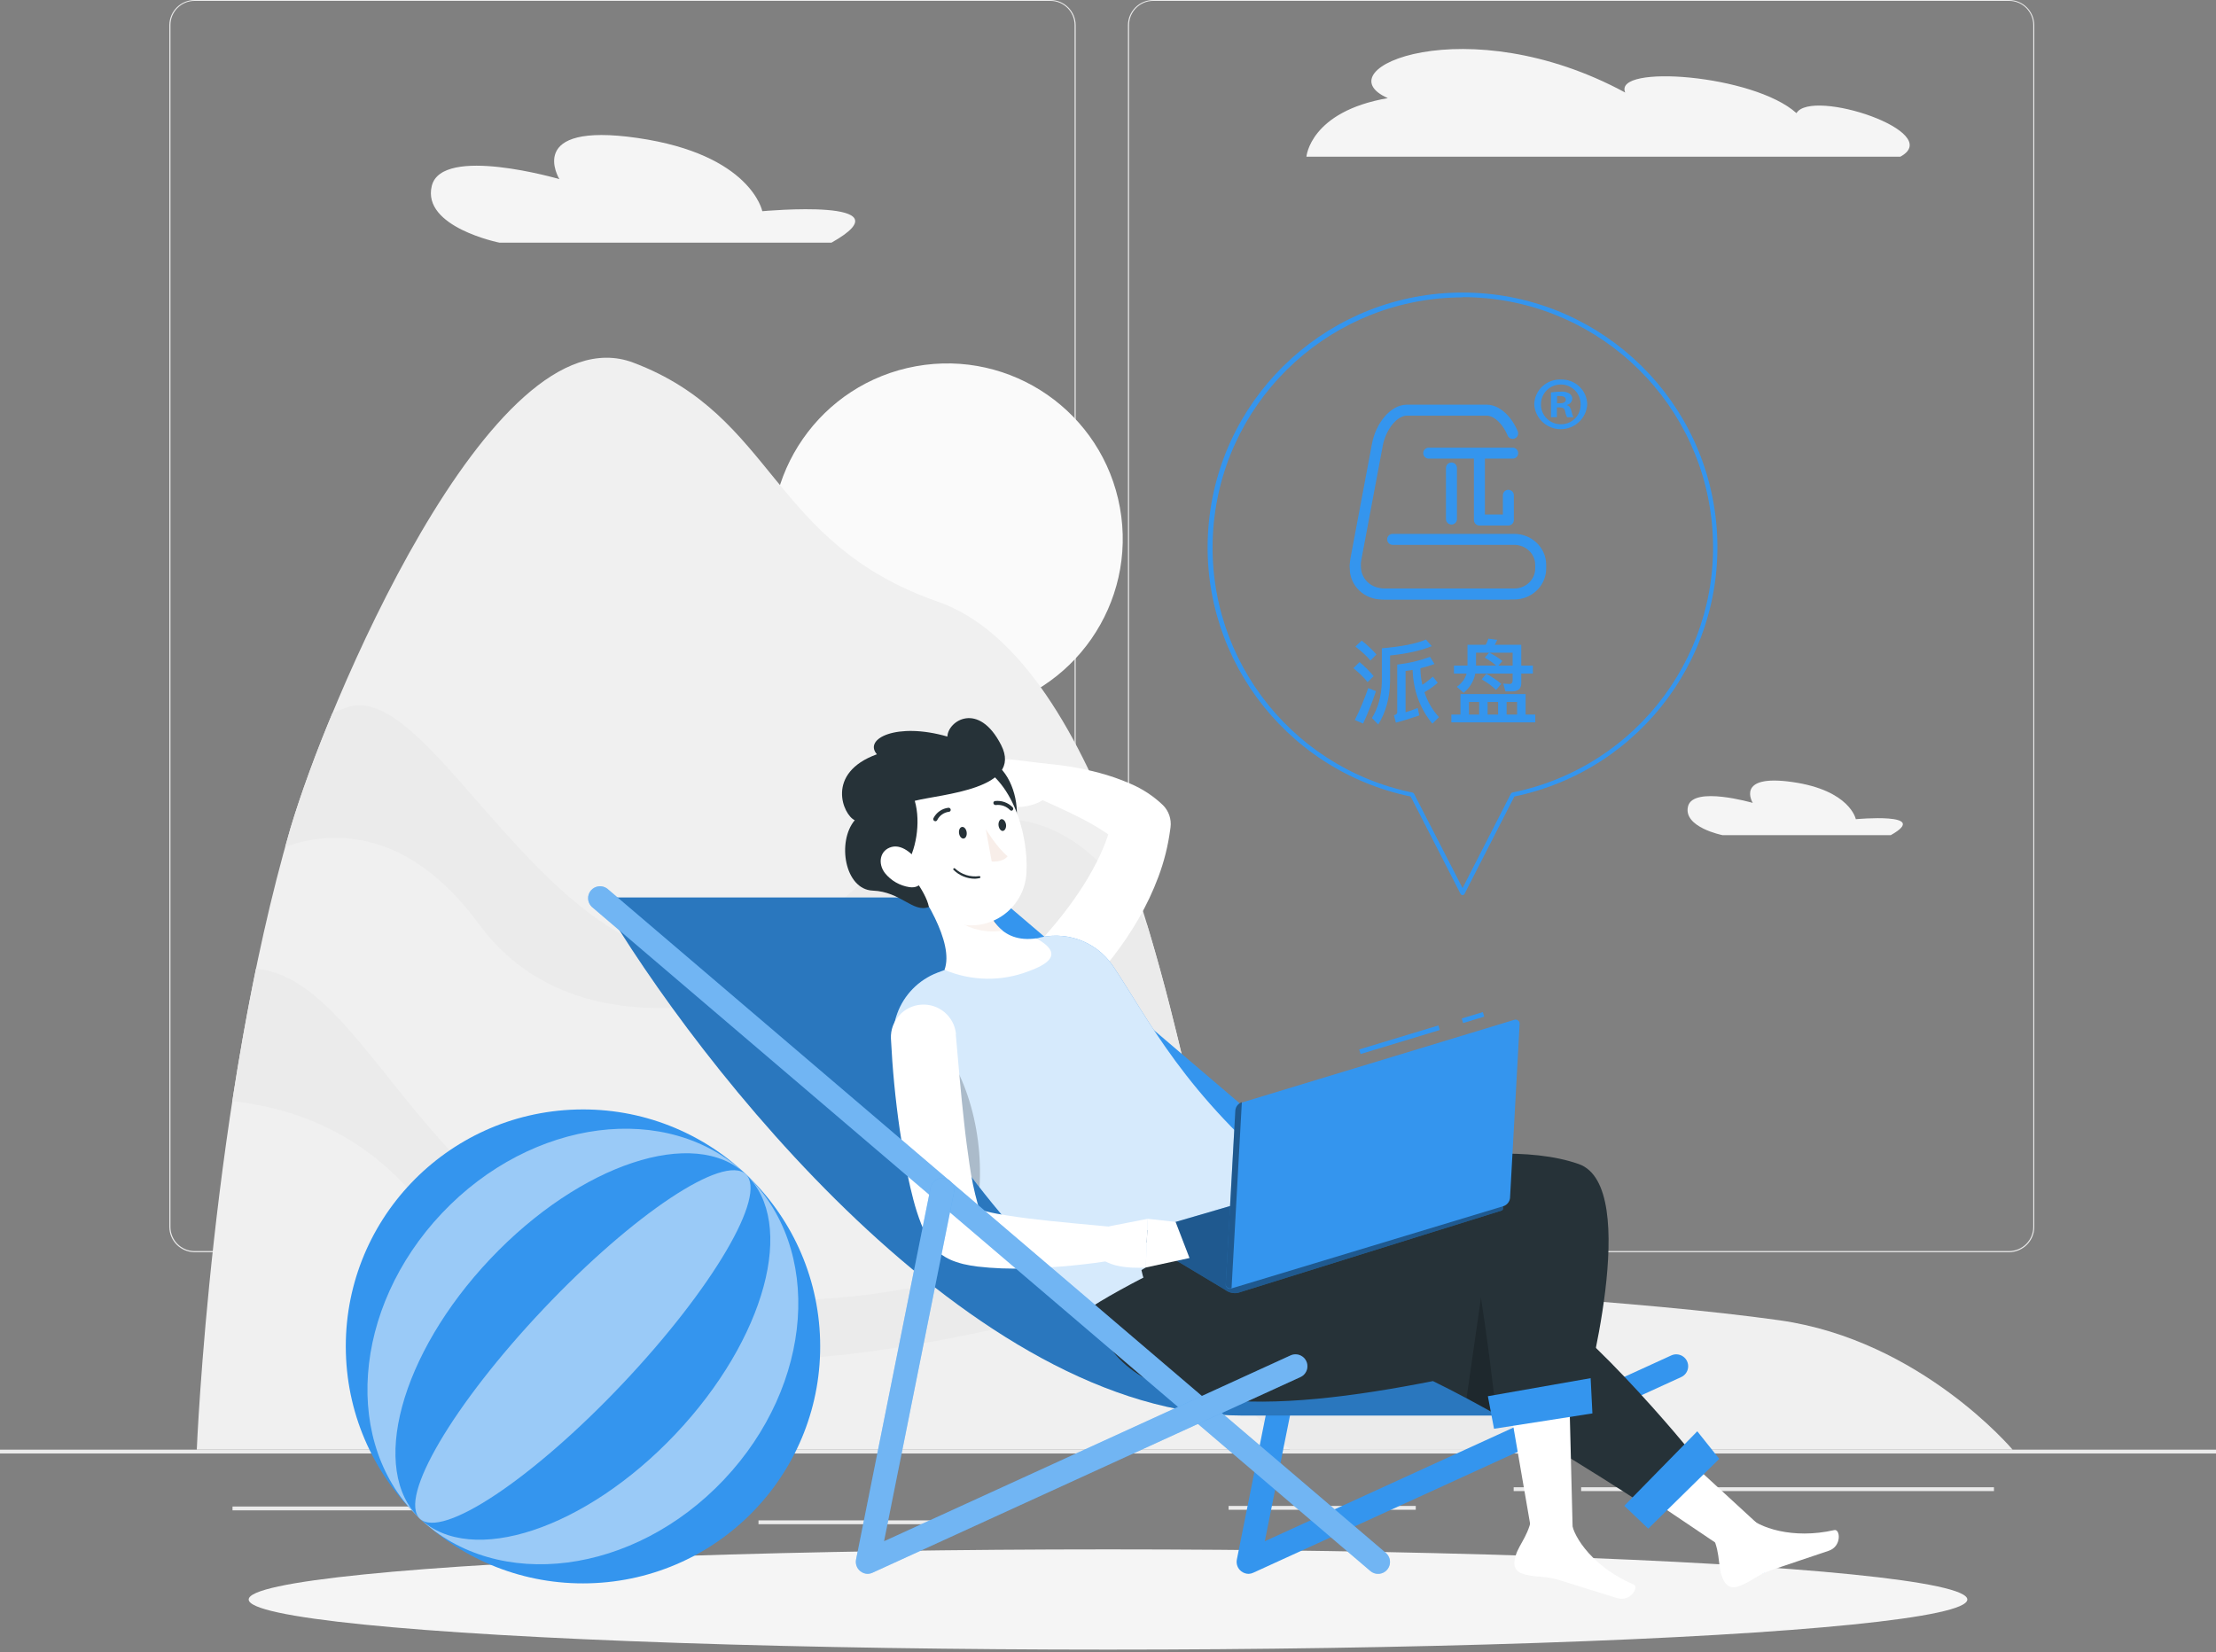 <?xml version="1.0" encoding="UTF-8"?>
<svg width="578px" height="431px" viewBox="0 0 578 431" version="1.1" xmlns="http://www.w3.org/2000/svg" xmlns:xlink="http://www.w3.org/1999/xlink">
    <rect x="0" y="0" width="578" height="431" fill="#808080" stroke="none"/>
    <title>编组 2</title>
    <g id="Page-1" stroke="none" stroke-width="1" fill="none" fill-rule="evenodd">
        <g id="01-Productly" transform="translate(-690, -1388)">
            <g id="编组-3" transform="translate(145, 1388)">
                <g id="编组-2" transform="translate(545, -0)">
                    <g id="Digital-nomad-rafiki" fill-rule="nonzero">
                        <g id="freepik--background-complete--inject-482">
                            <rect id="矩形" fill="#EBEBEB" x="0" y="378.173" width="578" height="1"></rect>
                            <rect id="矩形" fill="#EBEBEB" x="120.848" y="386.039" width="38.287" height="1"></rect>
                            <rect id="矩形" fill="#EBEBEB" x="197.838" y="396.62" width="47.107" height="1"></rect>
                            <rect id="矩形" fill="#EBEBEB" x="60.644" y="393.004" width="59.048" height="1"></rect>
                            <rect id="矩形" fill="#EBEBEB" x="412.415" y="387.98" width="107.67" height="1"></rect>
                            <rect id="矩形" fill="#EBEBEB" x="394.809" y="387.98" width="7.317" height="1"></rect>
                            <rect id="矩形" fill="#EBEBEB" x="320.455" y="392.854" width="48.818" height="1"></rect>
                            <path d="M273.972,326.657 L50.76,326.657 C47.119,326.65 44.171,323.699 44.171,320.061 L44.171,6.538 C44.202,2.922 47.141,0.006 50.76,2.84217094e-14 L273.972,2.84217094e-14 C277.617,2.84217094e-14 280.573,2.953 280.573,6.596 L280.573,320.061 C280.573,323.704 277.617,326.657 273.972,326.657 Z M50.76,0.231 C47.279,0.237 44.46,3.059 44.46,6.538 L44.46,320.061 C44.46,323.54 47.279,326.362 50.76,326.368 L273.972,326.368 C277.455,326.362 280.277,323.542 280.284,320.061 L280.284,6.538 C280.277,3.057 277.455,0.237 273.972,0.231 L50.76,0.231 Z" id="形状" fill="#EBEBEB"></path>
                            <path d="M524.026,326.657 L300.803,326.657 C297.16,326.65 294.208,323.701 294.202,320.061 L294.202,6.538 C294.24,2.92 297.182,0.006 300.803,0 L524.026,0 C527.64,0.013 530.572,2.927 530.604,6.538 L530.604,320.061 C530.604,323.695 527.663,326.644 524.026,326.657 Z M300.803,0.231 C297.32,0.237 294.497,3.057 294.491,6.538 L294.491,320.061 C294.497,323.542 297.32,326.362 300.803,326.368 L524.026,326.368 C527.51,326.362 530.332,323.542 530.338,320.061 L530.338,6.538 C530.332,3.057 527.51,0.237 524.026,0.231 L300.803,0.231 Z" id="形状" fill="#EBEBEB"></path>
                            <ellipse id="椭圆形" fill="#FAFAFA" transform="translate(247.042, 140.577) rotate(-10.25) translate(-247.042, -140.577) " cx="247.042" cy="140.577" rx="45.8" ry="45.765"></ellipse>
                            <path d="M51.326,378.173 L524.951,378.173 C524.951,378.173 500.964,349.654 464.284,344.445 C427.604,339.236 364.14,336.036 364.14,336.036 C364.14,336.036 354.268,292.374 311.935,290.376 C306.294,269.145 288.422,172.211 244.679,156.987 C200.936,141.763 202.3,108.578 165.146,94.59 C127.992,80.601 84.388,186.43 75.787,216 C55.083,286.853 51.326,378.173 51.326,378.173 Z" id="路径" fill="#F0F0F0"></path>
                            <path d="M75.776,216 C78.914,205.844 82.56,195.852 86.7,186.06 C87.955,185.477 89.24,184.96 90.549,184.513 C117.796,175.272 156.095,292.697 221.282,233.361 C262.192,196.121 285.879,219.073 299.138,241.1 C303.23,254.557 306.328,267.147 308.594,276.723 C286.191,276.723 269.487,228.348 244.17,241.908 C210.253,260.078 152.731,278.871 124.917,241.077 C105.577,214.729 85.058,217.063 74.377,220.921 C74.839,219.257 75.302,217.606 75.776,216 Z" id="路径" fill="#EBEBEB"></path>
                            <path d="M66.759,252.72 C106.78,256.266 117.438,369.002 257.372,331.496 C308.71,317.728 366.591,349.215 402.045,378.173 L336.512,378.173 C316.86,358.537 296.133,338 272.851,343.648 C196.797,362.071 142.512,360.778 112.56,317.809 C97.532,296.197 77.14,289.036 60.598,287.257 C62.332,275.983 64.366,264.329 66.759,252.72 Z" id="路径" fill="#EBEBEB"></path>
                            <path d="M495.658,40.878 L340.754,40.878 C340.754,40.878 341.69,29.108 361.99,25.597 C344.65,17.95 382.671,1.837 423.905,24.141 C420.692,16.714 457.36,19.394 468.573,29.512 C472.573,22.905 507.542,34.468 495.658,40.878 Z" id="路径" fill="#F5F5F5"></path>
                            <path d="M216.866,63.31 L130.293,63.31 C130.293,63.31 110.005,59.256 112.618,48.513 C115.23,37.771 145.899,46.723 145.899,46.723 C145.899,46.723 136.651,31.707 166.279,35.992 C195.907,40.278 198.832,55.097 198.832,55.097 C198.832,55.097 237.835,51.493 216.866,63.31 Z" id="路径" fill="#F5F5F5"></path>
                            <path d="M493.184,217.86 L449.256,217.86 C449.256,217.86 438.956,215.804 440.286,210.363 C441.615,204.923 457.175,209.451 457.175,209.451 C457.175,209.451 452.458,201.85 467.521,204.01 C482.584,206.17 484.052,213.701 484.052,213.701 C484.052,213.701 503.831,211.865 493.184,217.86 Z" id="路径" fill="#F5F5F5"></path>
                        </g>
                        <g id="freepik--Shadow--inject-482" transform="translate(64.863, 404.186)" fill="#F5F5F5">
                            <ellipse id="freepik--path--inject-482" cx="224.137" cy="13.076" rx="224.137" ry="13.076"></ellipse>
                        </g>
                        <g id="freepik--beach-ball--inject-482" transform="translate(72.772, 271.557)">
                            <ellipse id="椭圆形" fill="#3495EE" transform="translate(79.29, 79.68) rotate(-1.53) translate(-79.29, -79.68) " cx="79.29" cy="79.68" rx="61.869" ry="61.82"></ellipse>
                            <ellipse id="椭圆形" fill="#FFFFFF" opacity="0.5" transform="translate(79.26, 79.701) rotate(-46.59) translate(-79.26, -79.701) " cx="79.26" cy="79.701" rx="61.843" ry="50.602"></ellipse>
                            <ellipse id="椭圆形" fill="#3495EE" transform="translate(79.26, 79.701) rotate(-46.59) translate(-79.26, -79.701) " cx="79.26" cy="79.701" rx="61.843" ry="33.246"></ellipse>
                            <ellipse id="椭圆形" fill="#FFFFFF" opacity="0.5" transform="translate(79.26, 79.701) rotate(-46.59) translate(-79.26, -79.701) " cx="79.26" cy="79.701" rx="61.843" ry="14.202"></ellipse>
                        </g>
                        <g id="freepik--Character--inject-482" transform="translate(153.39, 187.336)">
                            <path d="M305.38,223.237 C304.637,223.239 303.919,222.973 303.357,222.486 L100.283,49.224 C99.091,48.08 98.998,46.206 100.071,44.95 C101.144,43.694 103.011,43.492 104.329,44.488 L307.403,217.762 C308.398,218.607 308.759,219.982 308.307,221.206 C307.855,222.43 306.686,223.241 305.38,223.237 L305.38,223.237 Z" id="路径" fill="#3495EE"></path>
                            <path d="M172.313,223.237 C171.609,223.236 170.926,223 170.371,222.567 C169.44,221.851 168.993,220.671 169.215,219.518 L188.647,122.491 C188.864,121.402 189.646,120.51 190.699,120.153 C191.752,119.796 192.915,120.027 193.751,120.76 C194.587,121.492 194.968,122.614 194.751,123.704 L176.509,214.724 L282.468,166.28 C283.483,165.788 284.684,165.883 285.609,166.529 C286.533,167.174 287.035,168.269 286.92,169.39 C286.806,170.511 286.093,171.482 285.058,171.928 L173.562,222.914 C173.172,223.106 172.747,223.216 172.313,223.237 Z" id="路径" fill="#3495EE"></path>
                            <path d="M102.306,46.799 L2.982,46.799 C28.703,90.749 100.086,181.943 170.845,181.943 L257.429,181.943 C201.502,181.897 128.027,90.749 102.306,46.799 Z" id="路径" fill="#3495EE"></path>
                            <path d="M102.306,46.799 L2.982,46.799 C28.703,90.749 100.086,181.943 170.845,181.943 L257.429,181.943 C201.502,181.897 128.027,90.749 102.306,46.799 Z" id="路径" fill="#000000" opacity="0.2"></path>
                            <path d="M117.114,59.008 L117.819,58.257 L118.628,57.368 C119.172,56.778 119.727,56.212 120.258,55.543 C121.333,54.283 122.397,53.024 123.426,51.731 C125.467,49.157 127.377,46.481 129.148,43.715 C130.027,42.34 130.847,40.942 131.61,39.545 C132.373,38.147 133.102,36.726 133.749,35.294 C135.024,32.504 136.031,29.6 136.755,26.619 L138.639,33.076 C137.539,31.746 136.227,30.606 134.755,29.703 C132.838,28.442 130.855,27.285 128.813,26.238 C126.697,25.141 124.489,24.09 122.235,23.062 L115.449,20.012 L115.288,19.931 C113.426,19.091 112.418,17.053 112.882,15.065 C113.347,13.077 115.153,11.695 117.195,11.765 C119.906,11.885 122.607,12.159 125.287,12.585 C127.988,13.01 130.666,13.573 133.31,14.272 C136.074,15.005 138.779,15.948 141.402,17.09 C144.568,18.424 147.464,20.327 149.944,22.704 C151.462,24.22 152.192,26.352 151.921,28.479 L151.829,29.137 C151.272,33.317 150.245,37.421 148.765,41.37 C147.347,45.18 145.606,48.862 143.563,52.378 C141.577,55.821 139.356,59.125 136.916,62.265 C135.691,63.824 134.454,65.361 133.125,66.885 C132.466,67.625 131.795,68.364 131.102,69.092 L130.027,70.177 L128.871,71.332 C125.576,74.672 120.196,74.711 116.854,71.419 C113.512,68.127 113.473,62.752 116.767,59.412 L117.114,59.008 Z" id="路径" fill="#FFFFFF"></path>
                            <path d="M120.05,11.973 L110.109,10.749 L106.814,22.727 C106.814,22.727 116.848,25.303 121.195,18.823 L120.05,11.973 Z" id="路径" fill="#FFFFFF"></path>
                            <polygon id="路径" fill="#FFFFFF" points="102.352 10.679 101.069 20.717 106.814 22.727 110.109 10.749"></polygon>
                            <path d="M131.576,153.412 C131.576,153.412 104.676,132.448 81.868,92.066 C79.295,87.504 78.837,82.05 80.613,77.123 C82.389,72.197 86.223,68.287 91.116,66.412 C99.705,63.131 108.953,60.024 116.49,57.622 C124.103,55.17 132.422,58.036 136.905,64.656 C146.222,78.517 155.401,98.061 184,121.475 C184.78,122.106 185.189,123.088 185.089,124.086 C184.989,125.084 184.393,125.965 183.503,126.43 L131.576,153.412 Z" id="路径" fill="#3495EE"></path>
                            <path d="M131.576,153.412 C131.576,153.412 104.676,132.448 81.868,92.066 C79.295,87.504 78.837,82.05 80.613,77.123 C82.389,72.197 86.223,68.287 91.116,66.412 C99.705,63.131 108.953,60.024 116.49,57.622 C124.103,55.17 132.422,58.036 136.905,64.656 C146.222,78.517 155.401,98.061 184,121.475 C184.78,122.106 185.189,123.088 185.089,124.086 C184.989,125.084 184.393,125.965 183.503,126.43 L131.576,153.412 Z" id="路径" fill="#FFFFFF" opacity="0.8"></path>
                            <path d="M79.81,86.822 C83.185,76.253 86.099,79.441 87.428,80.492 C97.751,88.693 103.115,106.389 102.098,122.41 C94.561,112.752 87.753,102.547 81.729,91.881 C80.828,90.306 80.181,88.599 79.81,86.822 Z" id="路径" fill="#000000" opacity="0.2"></path>
                            <path d="M81.995,38.829 C87.37,45.69 95.578,58.592 92.965,65.661 C99.961,68.632 107.84,68.761 114.929,66.019 C123.981,62.773 120.94,59.712 116.906,57.448 C107.519,58.8 104.19,51.615 102.606,45.251 L81.995,38.829 Z" id="路径" fill="#FFFFFF"></path>
                            <path d="M102.653,45.309 L91.093,41.728 C91.686,44.828 92.742,47.823 94.225,50.61 C96.676,54.353 103.219,56.386 108.097,55.427 C105.103,52.978 103.577,49.016 102.653,45.309 Z" id="路径" fill="#F8EEE9" opacity="0.713"></path>
                            <path d="M106.71,12.285 C110.895,15.646 112.837,23.316 111.334,28.652 C103.762,16.72 103.658,13.197 103.658,13.197 L106.71,12.285 Z" id="路径" fill="#263238"></path>
                            <path d="M80.758,28.826 C83.44,39.683 84.457,46.152 91.058,51.015 C95.312,54.328 101.06,54.994 105.96,52.741 C110.86,50.487 114.092,45.691 114.34,40.307 C114.906,30.165 110.432,14.133 98.838,11.199 C87.243,8.265 78.088,17.979 80.758,28.826 Z" id="路径" fill="#FFFFFF"></path>
                            <path d="M82.654,38.817 C85.486,34.924 86.873,27.266 85.208,21.572 C92.144,19.804 113.611,18.557 107.739,7.029 C101.866,-4.499 93.867,0.688 93.717,4.811 C80.561,1 71.753,5.366 75.336,9.432 C61.788,14.329 66.551,25.314 69.556,26.631 C64.863,32.221 66.932,44.719 74.261,44.997 C81.59,45.274 84.758,50.864 88.896,49.27 C88.11,45.02 82.654,38.817 82.654,38.817 Z" id="路径" fill="#263238"></path>
                            <path d="M96.757,30.038 C96.884,30.882 97.416,31.494 97.971,31.413 C98.526,31.332 98.861,30.593 98.745,29.761 C98.63,28.929 98.086,28.306 97.531,28.387 C96.977,28.467 96.641,29.207 96.757,30.038 Z" id="路径" fill="#263238"></path>
                            <path d="M107.068,28.052 C107.184,28.895 107.727,29.507 108.224,29.426 C108.722,29.345 109.126,28.606 109.011,27.774 C108.895,26.943 108.386,26.354 107.866,26.354 C107.346,26.354 106.941,27.22 107.068,28.052 Z" id="路径" fill="#263238"></path>
                            <path d="M77.429,40.423 C79.028,42.41 81.319,43.722 83.844,44.096 C87.174,44.546 88.237,41.52 86.792,38.667 C85.509,36.091 82.168,32.764 79.128,33.619 C76.088,34.474 75.498,37.904 77.429,40.423 Z" id="路径" fill="#FFFFFF"></path>
                            <path d="M103.739,28.987 C103.739,28.987 106.722,33.85 109.427,36.033 C108.109,37.72 105.277,37.396 105.277,37.396 L103.739,28.987 Z" id="路径" fill="#F8EEE9"></path>
                            <path d="M100.93,41.901 C98.829,41.902 96.813,41.072 95.323,39.591 C95.273,39.543 95.244,39.476 95.244,39.406 C95.244,39.336 95.273,39.269 95.323,39.221 C95.43,39.12 95.598,39.12 95.705,39.221 C97.399,40.805 99.719,41.539 102.017,41.22 C102.163,41.198 102.3,41.295 102.329,41.439 C102.342,41.508 102.326,41.58 102.284,41.637 C102.243,41.694 102.179,41.731 102.109,41.739 C101.721,41.821 101.326,41.875 100.93,41.901 L100.93,41.901 Z" id="路径" fill="#263238"></path>
                            <path d="M90.584,26.897 C90.491,26.894 90.4,26.87 90.318,26.827 C90.054,26.689 89.951,26.364 90.087,26.1 C90.85,24.596 92.318,23.576 93.994,23.385 C94.292,23.365 94.553,23.585 94.584,23.882 C94.6,24.019 94.558,24.157 94.468,24.263 C94.378,24.368 94.248,24.431 94.11,24.436 L94.11,24.436 C92.784,24.607 91.634,25.431 91.046,26.631 C90.951,26.796 90.775,26.897 90.584,26.897 Z" id="路径" fill="#263238"></path>
                            <path d="M110.56,24.147 C110.379,24.179 110.195,24.123 110.062,23.997 C109.112,22.998 107.745,22.505 106.375,22.669 C106.081,22.714 105.801,22.529 105.727,22.242 C105.693,22.108 105.716,21.966 105.791,21.85 C105.865,21.734 105.985,21.654 106.121,21.629 C107.831,21.427 109.539,22.029 110.745,23.258 C110.946,23.468 110.946,23.799 110.745,24.009 C110.692,24.066 110.629,24.112 110.56,24.147 L110.56,24.147 Z" id="路径" fill="#263238"></path>
                            <polygon id="路径" fill="#FFFFFF" points="296.213 216.561 309.357 214.147 276.758 184.161 267.602 197.294"></polygon>
                            <path d="M295.658,223.676 C294.618,220.673 295.416,216.618 292.468,211.987 C292.468,211.987 299.404,204.975 302.294,208.059 C305.184,211.143 314.154,214.308 325.067,211.813 C326.593,211.467 327.055,216.029 323.622,217.208 C317.946,219.148 313.75,220.5 308.906,222.163 C304.768,223.584 304.028,224.854 300.814,226.206 C298.132,227.338 296.71,226.691 295.658,223.676 Z" id="路径" fill="#FFFFFF"></path>
                            <path d="M171.677,132.529 C171.677,132.529 214.692,138.304 239.962,147.198 C256.736,153.077 288.514,192.489 288.514,192.489 L275.659,205.391 C275.659,205.391 243.765,184.334 220.368,172.945 C179.411,181.03 137.899,183.71 131.576,153.447 C141.02,147.175 171.677,132.529 171.677,132.529 Z" id="路径" fill="#263238"></path>
                            <path d="M233.546,146.678 L229.13,177.38 C236.251,181.169 243.673,185.466 250.447,189.52 L233.546,146.678 Z" id="路径" fill="#000000" opacity="0.2"></path>
                            <polygon id="路径" fill="#3495EE" points="295.046 193.24 276.526 211.444 270.273 205.483 289.312 186.043"></polygon>
                            <path d="M184.393,123.138 C184.393,123.138 233.153,107.463 258.377,116.323 C275.151,122.202 259.66,178.062 259.66,178.062 L236.818,180.857 C236.818,180.857 234.286,158.587 232.194,147.233 C211.467,155.896 150.615,174.262 144.338,143.999 C153.736,137.784 184.393,123.138 184.393,123.138 Z" id="路径" fill="#263238"></path>
                            <polygon id="路径" fill="#FFFFFF" points="245.927 211.444 256.817 211.929 255.903 175.498 239.928 176.653"></polygon>
                            <path d="M241.962,218.409 C242.875,215.359 245.904,212.553 246.228,207.066 C246.228,207.066 255.984,205.472 256.493,209.653 C257.002,213.835 262.435,221.655 272.746,226.032 C274.18,226.645 271.879,230.653 268.411,229.555 C262.631,227.811 258.481,226.437 253.58,224.935 C249.395,223.664 248.043,224.254 244.656,223.468 C241.858,222.821 241.072,221.47 241.962,218.409 Z" id="路径" fill="#FFFFFF"></path>
                            <polygon id="路径" fill="#3495EE" points="261.961 181.377 236.298 185.385 234.691 176.895 261.498 172.183"></polygon>
                            <path d="M95.913,82.56 C96.572,90.079 97.219,97.807 98.063,105.338 C98.456,109.104 98.965,112.846 99.497,116.508 C99.979,119.942 100.686,123.341 101.612,126.684 C101.784,127.263 101.984,127.834 102.213,128.393 C102.283,128.578 102.352,128.705 102.294,128.636 C102.236,128.567 102.294,128.694 102.098,128.44 L101.843,128.186 L101.658,128.012 L101.462,127.874 L101.346,127.804 C101.291,127.765 101.233,127.73 101.173,127.7 C100.999,127.631 101.092,127.7 101.254,127.793 C101.485,127.911 101.724,128.011 101.97,128.093 C102.666,128.35 103.376,128.566 104.098,128.74 C105.681,129.133 107.45,129.456 109.253,129.733 C111.057,130.011 112.906,130.288 114.779,130.519 C122.258,131.454 130.038,132.067 137.726,132.829 L137.806,132.829 C139.907,133.063 141.518,134.802 141.587,136.913 C141.657,139.024 140.165,140.866 138.084,141.238 C130.172,142.571 122.176,143.343 114.155,143.548 C109.937,143.708 105.713,143.545 101.52,143.063 C100.311,142.911 99.111,142.699 97.924,142.428 C97.277,142.266 96.607,142.081 95.855,141.815 C94.963,141.517 94.104,141.13 93.289,140.66 C93.069,140.533 92.78,140.36 92.503,140.164 L92.087,139.875 L91.682,139.552 L91.22,139.136 C91.042,138.971 90.872,138.798 90.711,138.616 C90.482,138.369 90.266,138.111 90.064,137.842 C89.513,137.138 89.018,136.393 88.584,135.613 C87.939,134.43 87.371,133.207 86.885,131.951 C86.065,129.85 85.374,127.702 84.815,125.517 C84.272,123.45 83.81,121.428 83.382,119.407 C82.515,115.376 81.902,111.391 81.301,107.417 C80.145,99.447 79.394,91.627 78.989,83.565 C78.807,78.968 82.319,75.06 86.912,74.747 C91.506,74.435 95.516,77.83 95.959,82.41 L95.913,82.56 Z" id="路径" fill="#FFFFFF"></path>
                            <path d="M212.553,114.14 L236.725,125.286 C238.217,125.968 239.269,128.139 238.263,128.463 L169.446,149.947 C168.325,150.141 167.173,149.87 166.256,149.196 L146.014,137.045 C144.569,136.179 143.702,134.203 144.708,133.915 L212.553,114.14 Z" id="路径" fill="#3495EE"></path>
                            <path d="M212.553,114.14 L236.725,125.286 C238.217,125.968 239.269,128.139 238.263,128.463 L169.446,149.947 C168.325,150.141 167.173,149.87 166.256,149.196 L146.014,137.045 C144.569,136.179 143.702,134.203 144.708,133.915 L212.553,114.14 Z" id="路径" fill="#000000" opacity="0.4"></path>
                            <polygon id="矩形" fill="#3495EE" transform="translate(230.807, 78.117) rotate(-16.87) translate(-230.807, -78.117) " points="227.929 77.492 233.685 77.494 233.686 78.741 227.929 78.74"></polygon>
                            <polygon id="矩形" fill="#3495EE" transform="translate(211.641, 83.899) rotate(-16.87) translate(-211.641, -83.899) " points="200.845 83.272 222.437 83.277 222.438 84.525 200.845 84.52"></polygon>
                            <path d="M241.442,78.748 L170.521,100.279 C169.595,100.591 168.932,101.41 168.822,102.381 L166.325,147.614 C166.266,148.006 166.425,148.399 166.74,148.639 C167.055,148.88 167.477,148.929 167.839,148.769 L238.772,127.308 C239.698,126.989 240.359,126.167 240.471,125.194 L242.968,79.972 C243.062,79.566 242.914,79.143 242.589,78.882 C242.264,78.621 241.818,78.569 241.442,78.748 L241.442,78.748 Z" id="路径" fill="#3495EE"></path>
                            <path d="M168.822,102.323 L166.325,147.556 C166.266,147.948 166.425,148.341 166.74,148.582 C167.055,148.822 167.477,148.872 167.839,148.711 L170.521,100.198 C169.588,100.513 168.924,101.344 168.822,102.323 Z" id="路径" fill="#000000" opacity="0.4"></path>
                            <path d="M136.257,132.506 L145.968,130.611 L145.459,143.317 C145.459,143.317 134.466,144.264 132.743,139.217 L133.703,134.966 C133.986,133.709 134.99,132.742 136.257,132.506 L136.257,132.506 Z" id="路径" fill="#FFFFFF"></path>
                            <polygon id="路径" fill="#FFFFFF" points="153.239 131.42 156.869 140.845 145.459 143.317 145.968 130.611"></polygon>
                            <path d="M206.045,223.237 C205.306,223.237 204.591,222.972 204.034,222.486 L0.959,49.224 C-0.233,48.08 -0.326,46.206 0.747,44.95 C1.82,43.694 3.687,43.492 5.005,44.488 L208.068,217.762 C209.063,218.607 209.424,219.982 208.972,221.206 C208.52,222.43 207.351,223.241 206.045,223.237 L206.045,223.237 Z" id="路径" fill="#3495EE"></path>
                            <path d="M206.045,223.237 C205.306,223.237 204.591,222.972 204.034,222.486 L0.959,49.224 C-0.233,48.08 -0.326,46.206 0.747,44.95 C1.82,43.694 3.687,43.492 5.005,44.488 L208.068,217.762 C209.063,218.607 209.424,219.982 208.972,221.206 C208.52,222.43 207.351,223.241 206.045,223.237 L206.045,223.237 Z" id="路径" fill="#FFFFFF" opacity="0.3"></path>
                            <path d="M72.978,223.237 C72.278,223.234 71.599,222.998 71.047,222.567 C70.119,221.849 69.672,220.671 69.891,219.518 L89.335,122.491 C89.552,121.402 90.334,120.51 91.387,120.153 C92.44,119.796 93.603,120.027 94.439,120.76 C95.275,121.492 95.656,122.614 95.439,123.704 L77.197,214.724 L183.156,166.28 C184.171,165.788 185.372,165.883 186.297,166.529 C187.221,167.174 187.723,168.269 187.608,169.39 C187.494,170.511 186.781,171.482 185.746,171.928 L74.238,222.914 C73.845,223.107 73.416,223.217 72.978,223.237 Z" id="路径" fill="#3495EE"></path>
                            <path d="M72.978,223.237 C72.278,223.234 71.599,222.998 71.047,222.567 C70.119,221.849 69.672,220.671 69.891,219.518 L89.335,122.491 C89.552,121.402 90.334,120.51 91.387,120.153 C92.44,119.796 93.603,120.027 94.439,120.76 C95.275,121.492 95.656,122.614 95.439,123.704 L77.197,214.724 L183.156,166.28 C184.171,165.788 185.372,165.883 186.297,166.529 C187.221,167.174 187.723,168.269 187.608,169.39 C187.494,170.511 186.781,171.482 185.746,171.928 L74.238,222.914 C73.845,223.107 73.416,223.217 72.978,223.237 Z" id="路径" fill="#FFFFFF" opacity="0.3"></path>
                        </g>
                        <g id="freepik--E-mails--inject-482" transform="translate(314.983, 76.319)" fill="#3495EE">
                            <path d="M66.497,157.192 C66.279,157.194 66.077,157.074 65.977,156.88 L52.96,131.468 C19.588,124.539 -3.133,93.515 0.352,59.636 C3.838,25.757 32.401,0 66.485,0 C100.57,0 129.133,25.757 132.618,59.636 C136.104,93.515 113.382,124.539 80.011,131.468 L67.006,156.88 C66.911,157.074 66.713,157.195 66.497,157.192 Z M66.497,1.256 C33.009,1.315 4.992,26.671 1.628,59.963 C-1.735,93.255 20.646,123.695 53.446,130.44 C53.615,130.476 53.759,130.586 53.839,130.74 L66.497,155.344 L79.109,130.717 C79.193,130.563 79.341,130.453 79.514,130.417 C112.389,123.747 134.861,93.276 131.502,59.924 C128.142,26.573 100.043,1.188 66.497,1.198 L66.497,1.256 Z" id="形状"></path>
                        </g>
                    </g>
                    <g id="编组-4" transform="translate(353, 99)">
                        <g id="编组" transform="translate(0.495, 7.994)" stroke="#3495EE">
                            <path d="M39.976,47.962 L7.735,47.962 C2.61,47.962 -0.784,43.902 0.156,38.894 L5.756,9.067 C6.696,4.06 10.141,0 13.45,0 C16.918,0 20.387,0 23.856,0 C27.324,0 30.793,0 34.261,0 C36.875,0 39.573,2.532 41.055,6.064" id="路径" stroke-width="2.864" stroke-linecap="round"></path>
                            <path d="" id="矩形" stroke-width="2.529"></path>
                            <path d="M9.747,33.71 C16.794,33.71 27.363,33.71 41.456,33.71 C45.272,33.71 48.366,36.688 48.366,40.361 L48.366,41.311 C48.366,44.984 45.272,47.962 41.456,47.962 L6.909,47.962 C3.093,47.962 0,44.984 0,41.311 L0,40.361" id="路径" stroke-width="2.864" stroke-linecap="round"></path>
                            <g id="编组-8" transform="translate(19.164, 9.949)" stroke-linecap="round" stroke-linejoin="round" stroke-width="2.864">
                                <line x1="1.55619473e-13" y1="1.269" x2="21.901" y2="1.269" id="路径-2"></line>
                                <polyline id="路径-3" points="13.216 1.648 13.216 18.709 20.769 18.709 20.769 12.264"></polyline>
                                <line x1="5.925" y1="5.138" x2="5.925" y2="18.462" id="路径-4"></line>
                            </g>
                        </g>
                        <g id="派盘" transform="translate(0, 67.602)" fill="#3495EE" fill-rule="nonzero">
                            <path d="M15.453,8.153 C15.646,13.573 17.363,18.249 20.604,22.182 L22.321,20.48 C20.604,18.585 19.346,16.427 18.548,13.981 C19.951,13.165 21.087,12.326 22.006,11.511 L20.725,9.904 C19.975,10.624 19.056,11.343 17.992,12.038 C17.678,10.695 17.508,9.257 17.484,7.722 C18.766,7.41 19.999,7.05 21.16,6.619 L19.999,4.748 C17.291,5.755 14.437,6.427 11.439,6.763 L11.439,19.209 C11.439,19.592 11.148,19.856 10.592,19.976 L11.076,21.918 C13.422,21.295 15.453,20.647 17.194,20.024 L16.783,18.082 C15.719,18.513 14.679,18.873 13.615,19.209 L13.615,8.441 L15.453,8.153 Z M18.935,0.24 C16.323,1.343 12.503,2.086 7.424,2.518 L7.424,11.271 C7.327,14.916 6.481,18.058 4.837,20.695 L6.481,22.398 C8.416,19.329 9.456,15.612 9.576,11.271 L9.576,4.388 C13.905,3.957 17.533,3.141 20.459,1.966 L18.935,0.24 Z M2.176,0.504 L0.532,2.062 C2.201,3.357 3.507,4.58 4.45,5.707 L6.022,4.125 C4.957,2.926 3.676,1.703 2.176,0.504 Z M1.62,6.115 L0,7.698 C1.596,8.993 2.829,10.216 3.7,11.343 L5.296,9.784 C4.28,8.561 3.071,7.338 1.62,6.115 Z M3.869,12.902 C2.902,15.731 1.741,18.513 0.387,21.223 L2.539,22.158 C3.773,19.52 4.885,16.691 5.901,13.693 L3.869,12.902 Z" id="形状"></path>
                            <path d="M26.235,7.026 L26.235,9.113 L29.524,9.113 C29.161,10.456 28.315,11.607 26.985,12.566 L28.75,14.125 C30.395,12.782 31.41,11.103 31.797,9.113 L41.543,9.113 L41.543,10.839 C41.543,11.487 41.277,11.823 40.769,11.823 C40.261,11.823 39.705,11.775 39.101,11.727 L39.657,13.765 L41.422,13.765 C42.994,13.765 43.792,13.046 43.792,11.631 L43.792,9.113 L46.815,9.113 L46.815,7.026 L43.792,7.026 L43.792,1.607 L36.876,1.607 C37.118,1.199 37.335,0.767 37.505,0.312 L35.207,0 C35.062,0.528 34.82,1.079 34.53,1.607 L29.766,1.607 L29.766,7.026 L26.235,7.026 Z M41.543,7.026 L37.843,7.026 L38.859,5.827 C37.891,5.036 36.779,4.317 35.473,3.669 L41.543,3.669 L41.543,7.026 Z M35.401,3.669 L34.264,4.964 C35.401,5.588 36.392,6.283 37.238,7.026 L31.991,7.026 L31.991,3.669 L35.401,3.669 Z M34.675,9.185 L33.466,10.624 C34.989,11.487 36.247,12.398 37.214,13.405 L38.569,11.799 C37.48,10.839 36.174,9.976 34.675,9.185 Z M44.929,14.46 L27.928,14.46 L27.928,19.808 L25.558,19.808 L25.558,21.847 L47.444,21.847 L47.444,19.808 L44.929,19.808 L44.929,14.46 Z M30.153,19.808 L30.153,16.523 L32.813,16.523 L32.813,19.808 L30.153,19.808 Z M35.014,19.808 L35.014,16.523 L37.746,16.523 L37.746,19.808 L35.014,19.808 Z M39.971,19.808 L39.971,16.523 L42.704,16.523 L42.704,19.808 L39.971,19.808 Z" id="形状"></path>
                        </g>
                        <path d="M55.699,6.688 L55.699,6.613 C56.466,6.476 57.04,5.84 57.093,5.069 C57.117,4.52 56.854,3.998 56.396,3.688 C55.711,3.264 54.902,3.082 54.1,3.17 C53.24,3.178 52.382,3.242 51.531,3.364 L51.531,9.84 L53.087,9.84 L53.087,7.282 L53.827,7.282 C54.687,7.282 55.101,7.595 55.221,8.275 C55.309,8.826 55.489,9.359 55.754,9.851 L57.397,9.851 C57.15,9.354 56.981,8.823 56.897,8.275 C56.69,7.401 56.353,6.883 55.699,6.688 Z M53.849,6.214 L53.12,6.214 L53.12,4.325 C53.406,4.291 53.694,4.291 53.98,4.325 C54.959,4.325 55.416,4.713 55.416,5.307 C55.416,5.901 54.72,6.214 53.849,6.214 L53.849,6.214 Z" id="形状" fill="#3495EE" fill-rule="nonzero"></path>
                        <path d="M54.187,0.007 L54.187,0.007 C52.385,-0.077 50.626,0.562 49.306,1.781 C47.987,3 47.219,4.696 47.177,6.483 C47.383,10.119 50.416,12.963 54.089,12.963 C57.761,12.963 60.794,10.119 61,6.483 C60.969,4.727 60.232,3.055 58.952,1.839 C57.673,0.623 55.958,-0.036 54.187,0.007 Z M54.187,11.675 C52.789,11.698 51.441,11.16 50.451,10.181 C49.461,9.203 48.912,7.869 48.93,6.483 C48.915,5.114 49.453,3.796 50.424,2.823 C51.396,1.85 52.719,1.303 54.1,1.303 L54.1,1.303 C55.489,1.299 56.821,1.852 57.794,2.835 C58.767,3.818 59.299,5.149 59.269,6.527 C59.299,7.882 58.776,9.192 57.82,10.161 C56.863,11.129 55.554,11.675 54.187,11.675 Z" id="形状" fill="#3495EE" fill-rule="nonzero"></path>
                    </g>
                </g>
            </g>
        </g>
    </g>
</svg>